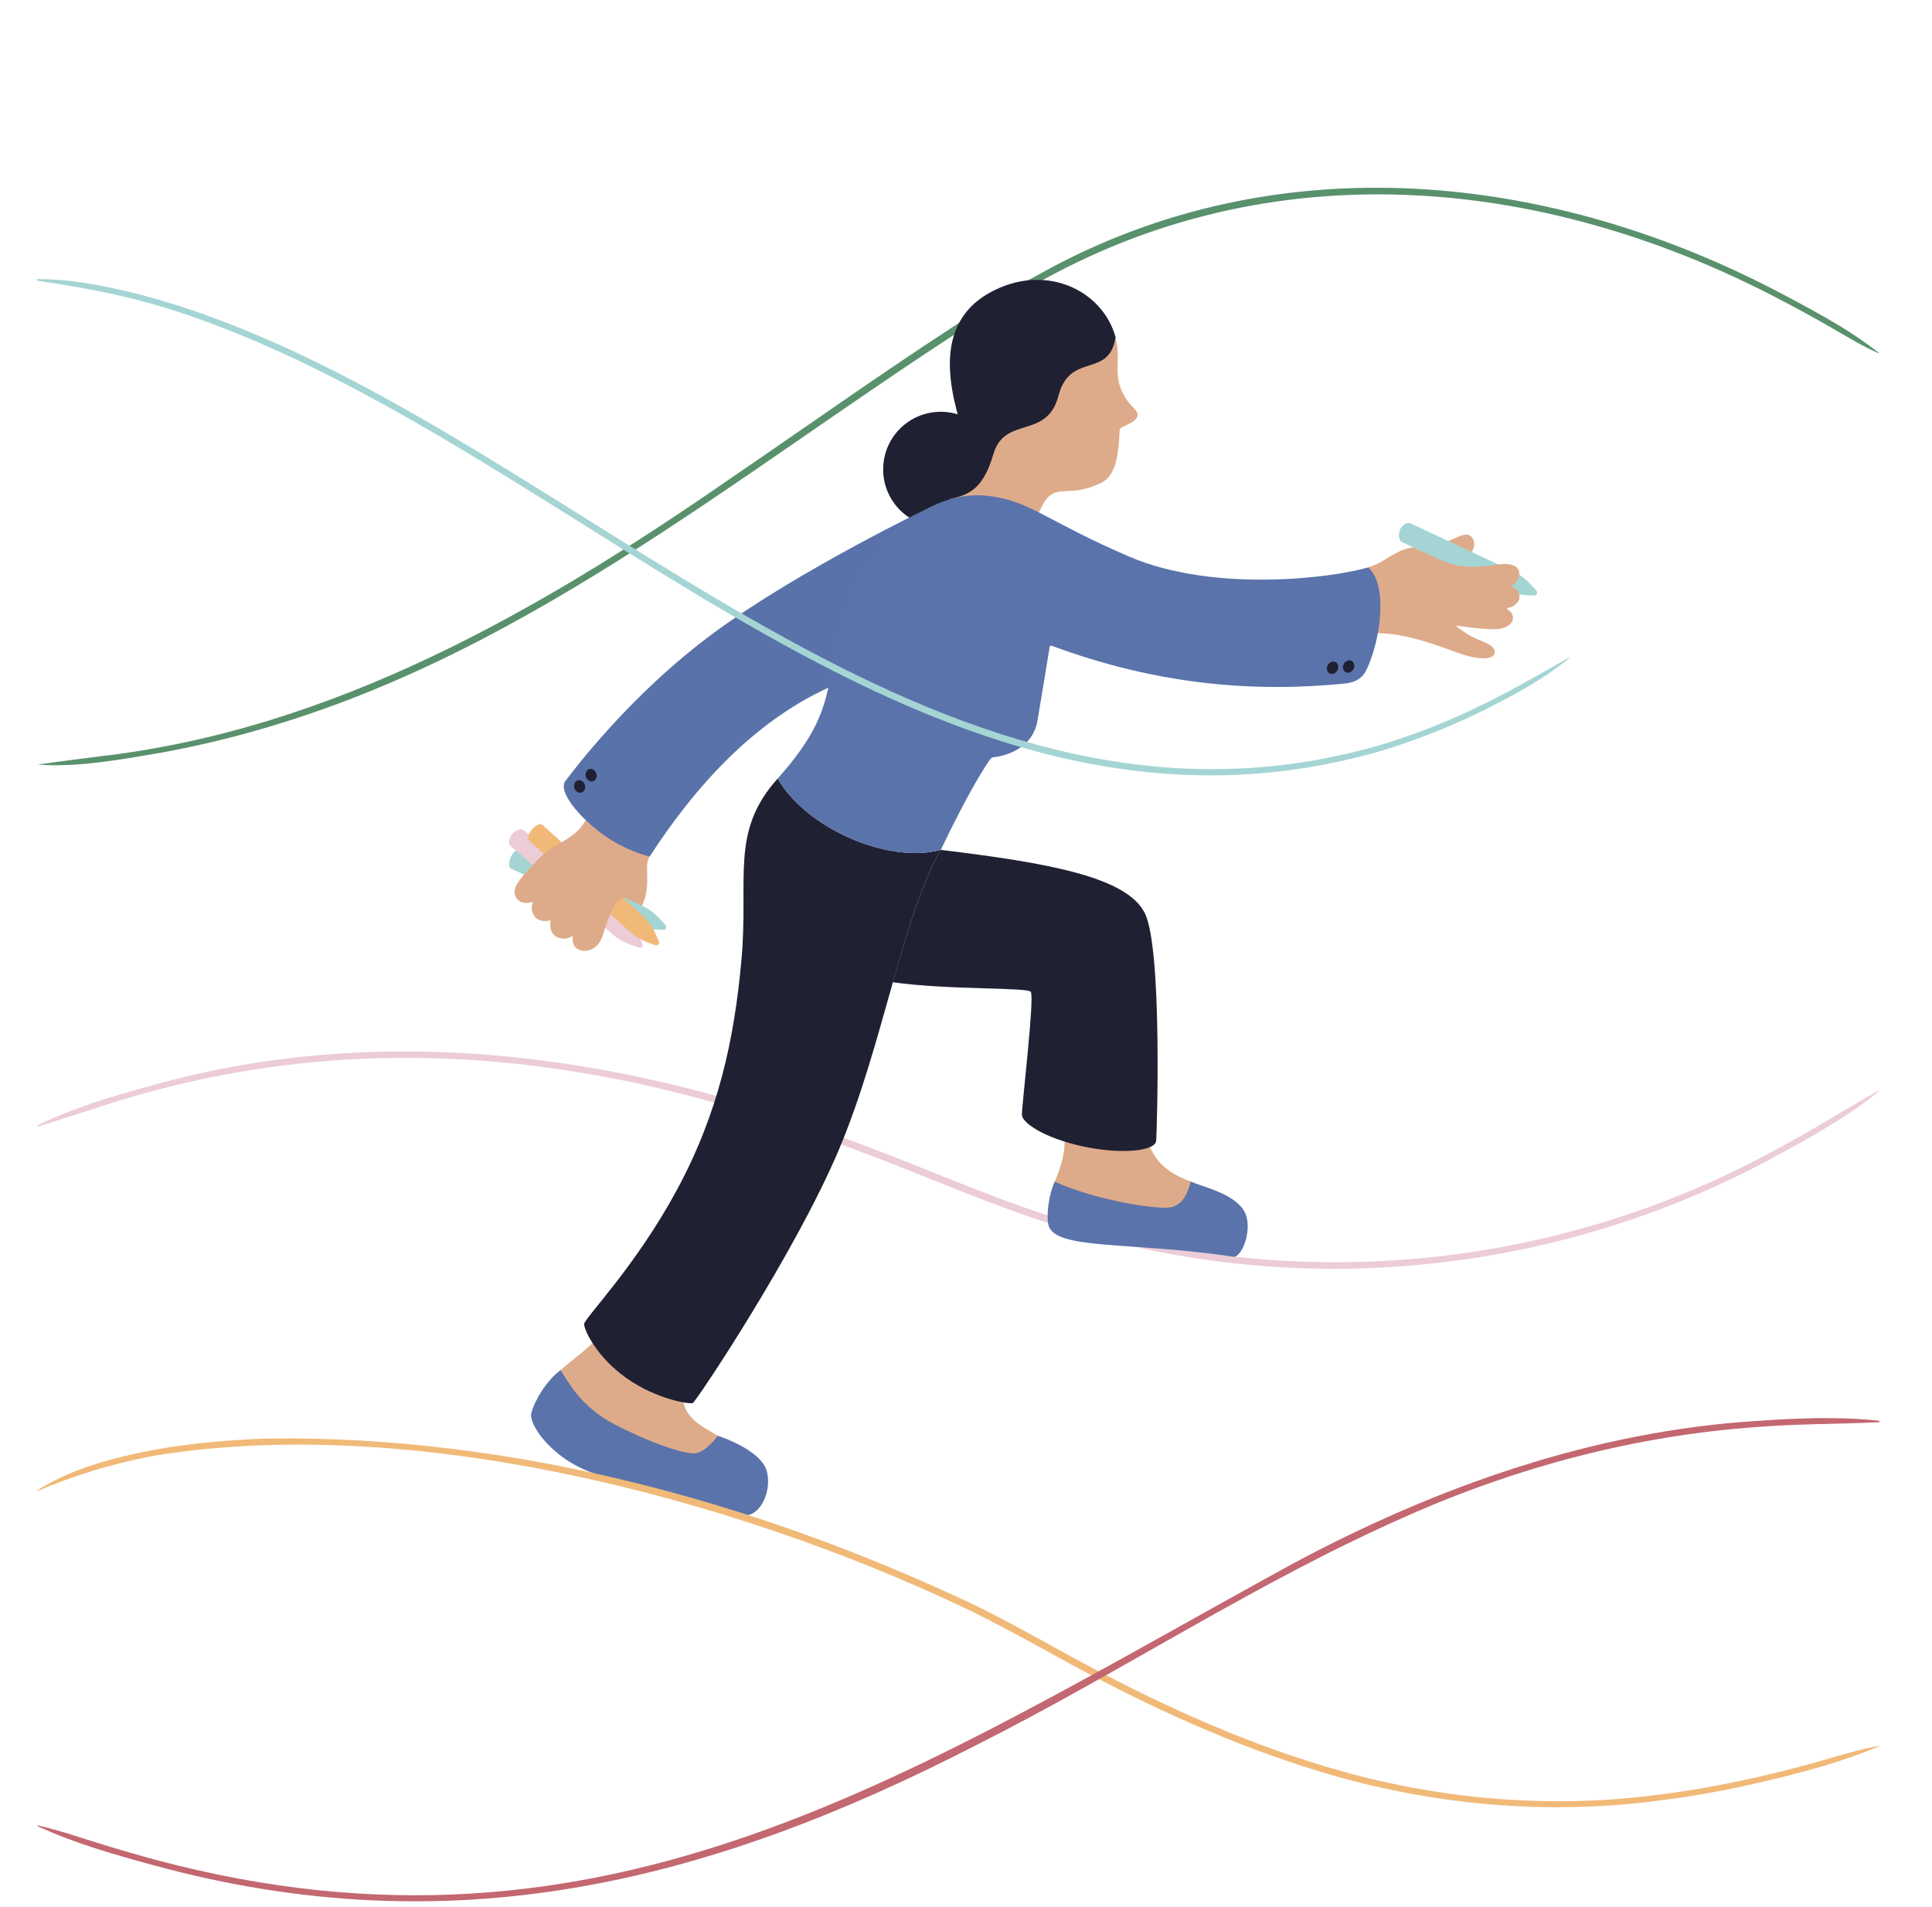 <svg viewBox="0 0 1026 1013" xmlns="http://www.w3.org/2000/svg" xml:space="preserve" fill-rule="evenodd" clip-rule="evenodd" stroke-linejoin="round" stroke-miterlimit="2">
  <path fill="none" d="M0 0h1025.178v1012.073H0z"/>
  <g transform="matrix(1 0 0 1 -57.995 -12.197)">
    <path d="M403 467.1c-3.4 5.1 1.3 15-4.1 26.2-5.5 11.4-12.6 10.9-12.6 10.9L373.2 486l24.2-34.1s9 10.1 5.6 15.2Z" fill="#deab8a" fill-rule="nonzero"/>
    <path d="M77.9 609.9c19.1-9.3 39.7-15.5 60.1-21 124.7-35.3 255.8-16.2 374.9 30.2 39.8 14.6 78.3 32.6 119.2 44 122.3 36.4 256.8 21.2 368.6-40.1 9.4-4.9 18.5-10.3 27.6-15.6 9.1-5.4 18.1-10.9 27.5-16 .2-.1.3.2.2.3-16.5 13.4-35.2 23.9-53.9 34-112.4 61.9-247.8 77.4-371 41-41-11.4-79.7-29.4-119.5-44.1-132.7-51.3-266.2-67.3-403.2-21.7-10.1 3.2-20.1 6.6-30.3 9.6-.2 0-.3 0-.4-.2 0-.2 0-.3.2-.4Z" fill="#ecccd6" fill-rule="nonzero"/>
    <path d="M618.1 639.8c3.8-8.8 6.7-18.1 4.5-29-2.2-10.9 38.9-19.5 42.6-.8 3.7 18.7 12 24.7 25.2 29.8 13.3 5.1 8 16.6 8 16.6l-16.6 13.3-62.8-12.4-.9-17.5ZM382.9 715.1c-11.7 13.2-18.7 17.3-27.2 24.8s2.8 31.6 2.8 31.6l72 28.5 13-15.4s6.7-3.6-4.2-9.8c-10.9-6.2-18.2-10.3-19-21.8-.8-11.5-37.4-37.9-37.4-37.9Z" fill="#deab8a" fill-rule="nonzero"/>
    <path d="M471 425.7c-25.4 28.2-15.4 52.7-19.2 95.7-3.8 43-12.3 82.1-34.5 123.1s-49.1 67.9-49.1 71c0 3.1 6.5 17.3 22.4 28.6 15.9 11.3 33.5 14 35.3 13.3 1.7-.7 54.6-79.8 77.9-135.3 23.3-55.5 33.3-122.9 53.8-158.5-28.2 7.6-71.7-11.7-86.6-37.9Z" fill="#1f2133" fill-rule="nonzero"/>
    <path d="M665.9 497.1c-9.6-19.1-51.1-26.6-108.3-33.5-10.1 17.5-17.6 42.7-25.5 70.3 29.8 4.2 71.6 2.6 73.3 5.1 2.1 3.1-4.9 61.2-4.7 65.4.2 4.2 11.5 12 31.5 16.5s39.4 3 39.8-2.9c.3-2.8 3.5-101.8-6.1-120.9Z" fill="#1f2133" fill-rule="nonzero"/>
    <path d="M355.7 739.9c-7.2 5.3-13.5 15.5-15.5 22.6-1.9 7 13.3 27.2 37.1 33.4 23.8 6.2 67.9 18.6 75.1 20.8 7.2 2.2 15.4-9.5 13.1-22-2.3-12.5-26.3-19.9-26.3-19.9s-5.8 8-11.4 9.2c-5.6 1.2-25.4-5.9-43.3-15.2-17.8-9.3-24.2-21.8-28.8-28.9Z" fill="#5a73aa" fill-rule="nonzero"/>
    <path d="M77.9 803.7c13.6-8.6 29-13.9 44.5-17.7 25.9-6.4 52.7-9 79.3-9.8 127.8-1.3 254.8 32.7 370.1 86.7 16.6 7.8 40.1 20.9 56.4 29.9 41.9 22.8 85.4 42.9 131 56.8 58.1 18 120 23.8 180.5 15.7 28.8-3.6 57.5-10 85.5-17.9 10.2-3 20.3-6 30.8-8 .1 0 .2.2.1.2-9.8 4.2-19.9 7.6-30.1 10.7-28.1 8-56.9 14.5-85.9 18.1-60.8 8.2-123.2 2.5-181.9-15.5-45.9-14-89.7-34.1-131.8-56.9-16.3-9-39.6-21.9-56.2-29.8-124.2-58.9-294.6-103.5-431.6-80.6-10.4 2.1-20.6 4.5-30.7 7.6-10.1 3.1-20 6.7-29.8 10.8-.2.1-.4-.2-.2-.3Z" fill="#f1b978" fill-rule="nonzero"/>
    <path d="M1055.9 767.6c-21.5 1-43 .8-64.5 2.5-64.4 4.5-127.6 21.2-186.5 47.4-79 34.7-151.1 82.6-228.1 121.4-143 73.6-278.8 107.3-437.6 63.9-20.8-5.7-41.7-11.6-61.3-20.7-.1 0-.1-.2-.1-.3 0-.1.1-.1.2-.1 5.3 1.2 10.5 2.7 15.6 4.2 14.6 4.7 31.3 9.9 46.3 13.9 240.7 64.7 404.3-47.5 605.2-157.4 76.1-40.7 159.3-70.1 245.9-75.5 10.6-.8 21.7-1.3 32.4-1.5 10.8-.1 21.6.2 32.4 1.4.2 0 .3.2.3.3 0 .3-.1.4-.2.5Z" fill="#c36770" fill-rule="nonzero"/>
    <path d="M618.1 639.8c-3 6.6-4.5 16.9-3.4 22.7 2.8 14 44.2 8.9 98.1 17.2 4.9.8 11.4-16.3 5.4-25.1s-21.9-12.2-27.8-14.8c-1.4 5.1-3.7 11.6-9.9 13.5-6.1 1.8-40.1-3.3-62.4-13.5Z" fill="#5a73aa" fill-rule="nonzero"/>
    <path d="M784.5 313.5c10.3-2.7 14.8-11.1 28.7-10.9 13.9.2 22.1-9.8 26.2-5.3 3.9 4.2.2 11.2-9.6 15.6-9.8 4.4-52.3 18.1-52.3 18.1l7-17.5Z" fill="#deab8a" fill-rule="nonzero"/>
    <path d="M868.4 328.3c-4-.2-8-1.1-11.6-2.8l-54.3-25.4c-1.5-.7-2.1-3.9-1.1-6.5 1.1-2.5 3.9-4.3 5.7-3.4l54.3 25.4c3.6 1.7 6.9 4.1 9.6 7.1l2.9 3.2c.9 1 .2 2.7-1.2 2.6l-4.3-.2Z" fill="#a4d5d4" fill-rule="nonzero"/>
    <path d="M787.1 348.6c14.6-.9 33.2 5.9 44.7 10.2 11.1 4.1 19.4 4 20 .1.6-3.9-6.1-5.7-11.2-8.1-3.7-1.8-7.3-4.4-8.9-5.7-.3-.2-.1-.6.3-.6 2.7.5 9.8 1.6 18.5 1.9 10.9.5 14-7 7.9-10.7-.2-.1-.2-.5.1-.5 5.9-1 9.9-7.3 2.3-11.6-.2-.1-.2-.4 0-.5 5.3-2.1 7.9-13.5-7.8-11-17.1 2.8-24.8-.2-30.1-2.5-5.3-2.3-39.3 11.4-39.3 11.4l3.5 27.6Z" fill="#deab8a" fill-rule="nonzero"/>
    <circle cx="557.6" cy="261.5" r="30.6" fill="#1f2133"/>
    <path d="M78 418.3c9-1.4 23.8-3.2 33.1-4.4 123.2-14.2 232.5-76.8 332.8-146.2 46.1-31.4 91.5-64 138.7-93.8 9.4-6 19.1-11.7 29-17 125.2-69.2 271.3-53.4 394.3 12.2 9.7 5.1 19.9 10.7 29.3 16.3 7.1 4.4 14.1 9.1 20.7 14.3.1 0 .1.1 0 .2-7.7-3.2-15-7.7-22.3-11.9-9.4-5.5-19.6-11.1-29.2-16.1-128.8-68.1-277.9-80.9-405.7-3.4-127.8 78.2-243.7 181.4-389 227-21.3 6.8-43.1 12.2-65.1 16.3-21.7 3.7-45.2 8.1-66.6 6.5Z" fill="#59916d" fill-rule="nonzero"/>
    <path d="M559.4 281.5c1.3-2.6 16.5-21.4 16.5-21.4l2.1-15.5 15.2-62.9s34.5 1 57.2 9.9c1 3.8 1.4 7.8 1.2 12-.6 9.6.4 17.3 8.9 25.8 6.4 6.4-7.8 9-7.9 10.9-.6 15.5-2.6 24.9-9.9 28.4-14.1 6.7-19.9 2.6-26 5.9-6.1 3.3-9.5 17.7-9.5 17.7s-22.8-2.3-47.8-10.8Z" fill="#deab8a" fill-rule="nonzero"/>
    <path d="M583.5 167.7c-34.1 19.1-18 60.9-12 81 1 3.2 1 6.9-.8 10.3 7.1-3 14.4-8.4 17.4-19.4 3.8-14.2 15.8-9.5 26.5-17.9 11.3-8.9-.2-20.8 16.9-27.7 6.4-2.6 13-3.3 19-2.4-6.6-25.1-37.4-40.4-67-23.9Z" fill="#1f2133" fill-rule="nonzero"/>
    <path d="M405.9 505.9c-4-.2-8-1.1-11.6-2.8l-64.9-29.5c-3-1.4 1-11.6 4.6-9.9l64.9 29.5c3.6 1.7 6.9 4.1 9.6 7.1l2.9 3.2c.9 1 .2 2.7-1.2 2.6l-4.3-.2Z" fill="#a4d5d4" fill-rule="nonzero"/>
    <path d="M393.2 514.1c-3.8-1.3-7.3-3.4-10.3-6l-53.8-46.7c-1.2-1-.9-4 .7-6 1.8-2.3 5-3.5 6.5-2.1l53.8 46.7c3 2.7 5.5 5.9 7.2 9.5l1.9 3.9c.6 1.2-.6 2.6-1.9 2.1l-4.1-1.4Z" fill="#ecccd6" fill-rule="nonzero"/>
    <path d="M401.9 512.7c-3.8-1.4-7.2-3.5-10.2-6.3l-52.8-47.9c-2.4-2.3 4.5-10.7 7.4-8l52.8 47.9c2.9 2.7 5.3 6 7 9.7l1.8 4c.6 1.3-.7 2.6-2 2.1l-4-1.5Z" fill="#f1b978" fill-rule="nonzero"/>
    <path d="M372.2 438.5c-4 20.2-17.8 18.9-28.1 29.8-10.3 10.8-14.6 15.4-12.2 20.3 2.1 4.2 7.2 3.2 8.9 2.7.2 0 .3.1.2.3-1.9 3.3.2 11.7 9.2 9.4.1 0 .3.1.2.2-1.6 9.8 7.4 11 11.5 8.2.1-.1.3 0 .3.2-1.6 9.7 12.3 10.8 15.8-.3 4.2-13.7 8-22 12.5-20 4.4 2-2.3-19.5-2.3-19.5s10-19.8 9.7-18.8c-.3 1-14.9-12.4-14.9-12.4h-10.8v-.1Z" fill="#deab8a" fill-rule="nonzero"/>
    <path d="M403 467.1s-14.1-3-27.6-13.8c-13.5-10.8-20.5-21.8-17.2-26.2 3.4-4.4 33.8-45.6 79.2-79 45.4-33.4 114.8-66.6 114.8-66.6l5.4 72.2s-2.4 1.8-50 19.7S425.7 432 403 467.1Z" fill="#5a73aa" fill-rule="nonzero"/>
    <path d="M509.4 334c10-26.5 25.9-44 42.9-52.6 0 0-69.4 33.2-114.8 66.6-45.4 33.4-75.8 74.7-79.2 79-3.4 4.3 3.7 15.4 17.2 26.2C389 464 403.1 467 403.1 467c21.2-32.6 52.4-70.2 95-89.7 2.6-11.7 4.1-24.3 11.3-43.3Z" fill="#5a73aa" fill-opacity=".25" fill-rule="nonzero"/>
    <ellipse cx="365.8" cy="429.9" rx="2.9" ry="3.4" fill="#1f2133" transform="rotate(-18.676 365.845 429.884)"/>
    <ellipse cx="371.9" cy="423.9" rx="2.9" ry="3.4" fill="#1f2133" transform="rotate(-18.676 371.922 423.881)"/>
    <path d="M650.4 191.5c-3.6 22-24.2 7.4-30.3 30.9-6.1 23.5-28.6 10.3-34.6 31.1s-15.1 21.7-24.3 24.1c-9.2 2.5-7.6-14.1-7.6-14.1l43.9-51.8 34.3-30.2 18.6 10Z" fill="#1f2133" fill-rule="nonzero"/>
    <path d="M783.3 368.7c8.1-16.2 11.9-46.4 1.2-55.1-19.6 5.7-81.9 13.4-126.7-5.7-44.7-19.2-52.9-30-75.8-32.4-26.1-2.8-56.8 16.5-72.7 58.6-15.9 42.1-4.2 53.3-38.3 91.6 14.9 26.2 58.4 45.6 86.6 37.9 14.9-31.2 23.7-44.6 26.2-48.1.4-.6 1.1-1 1.9-1.1 4.5-.5 20.7-3.6 23.3-19.7 3-18 4.9-29.3 6.4-38.8.1-.6.7-.9 1.2-.7 56.8 21.1 108.3 24.8 156.1 20 5.2-.7 8.5-2.7 10.6-6.5Z" fill="#5a73aa" fill-rule="nonzero"/>
    <ellipse cx="765.7" cy="366.9" rx="3.4" ry="2.9" fill="#1f2133" transform="rotate(-63.102 765.665 366.916)"/>
    <ellipse cx="774.2" cy="366.2" rx="3.4" ry="2.9" fill="#1f2133" transform="rotate(-63.102 774.206 366.218)"/>
    <path d="M78 160.4c18.5.1 37 3.8 54.9 8.4 17.8 4.6 35.6 10.8 52.7 17.7C381.8 265.4 562.1 474.2 791 407.9c17.6-5.3 34.8-12 51.3-20 16.6-7.9 32.6-17.1 48.6-26.3.2-.1.4 0 .5.1-14 11.6-31.2 20.7-47.8 28.9-16.7 8.1-34 14.9-51.7 20.3-240.8 69.9-423.7-158.7-633.4-231.1-12.9-4.4-26.5-8.3-39.8-11.2-13.4-3-27.1-5.2-40.7-7.3-.2 0-.4-.3-.4-.5s.2-.4.4-.4Z" fill="#a4d5d4" fill-rule="nonzero"/>
  </g>
</svg>